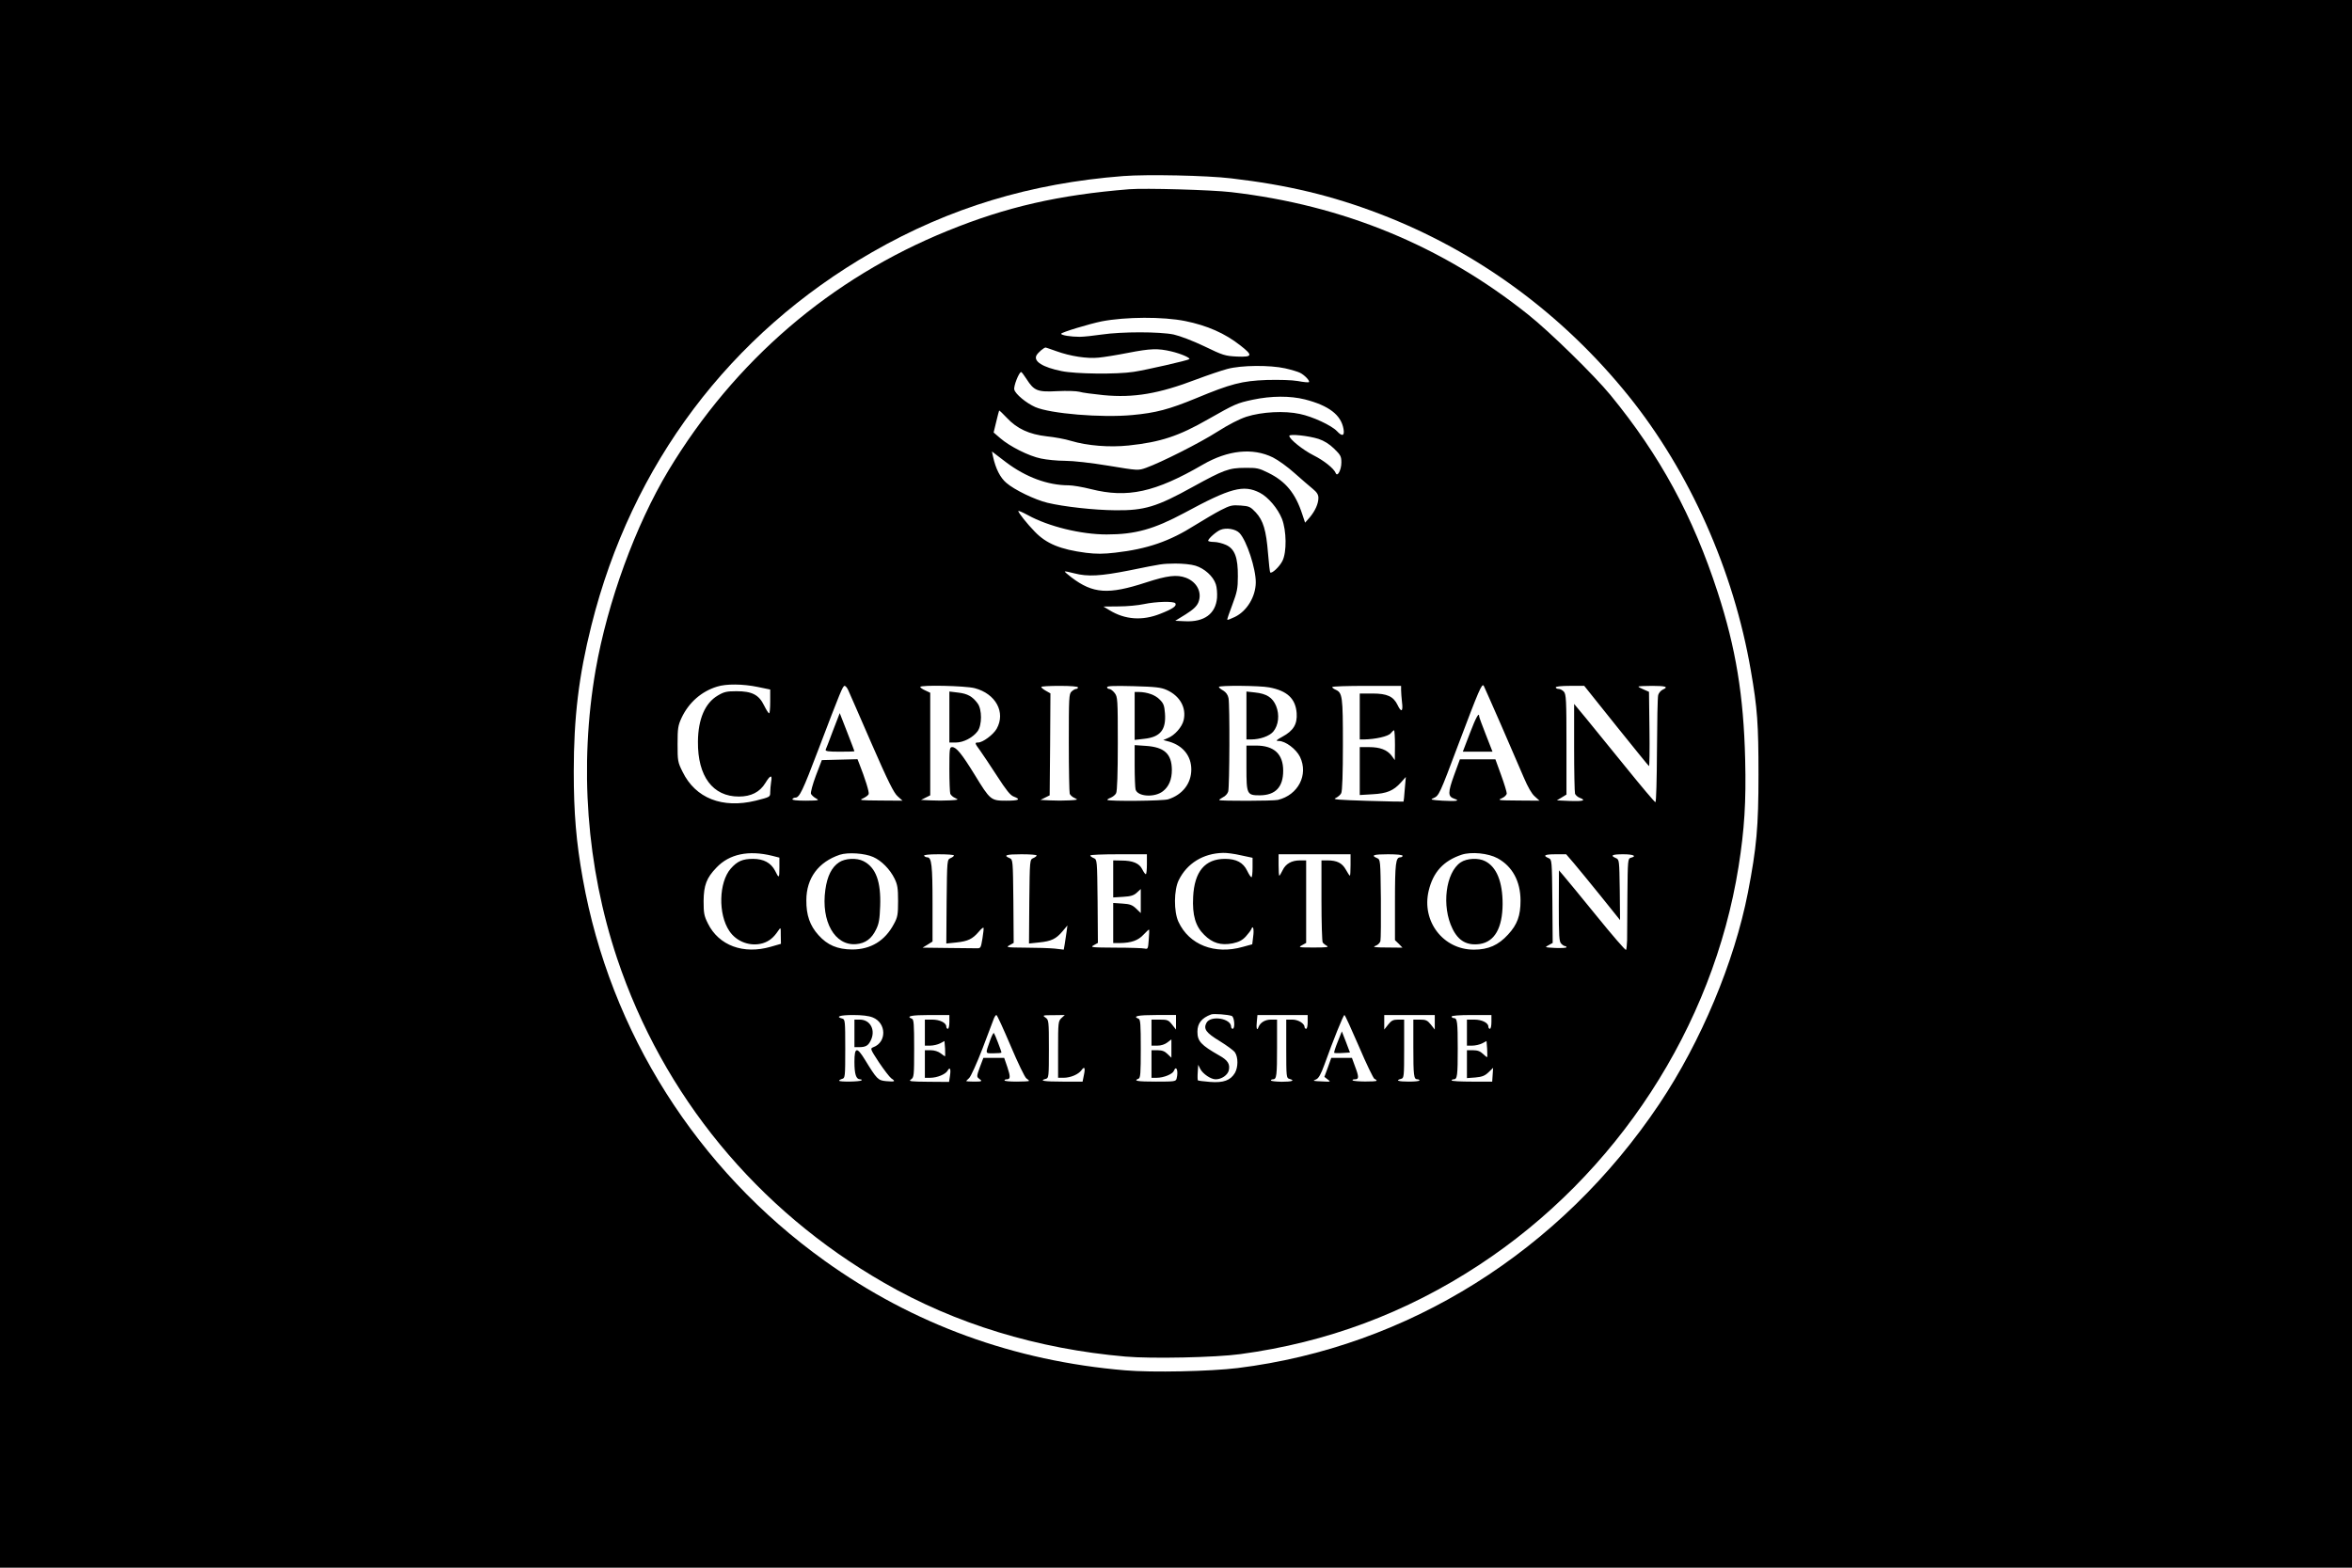 <?xml version="1.0" standalone="no"?>
<!DOCTYPE svg PUBLIC "-//W3C//DTD SVG 20010904//EN"
 "http://www.w3.org/TR/2001/REC-SVG-20010904/DTD/svg10.dtd">
<svg version="1.0" xmlns="http://www.w3.org/2000/svg"
 width="1536pt" height="1024pt" viewBox="0 0 1536 1024"
 preserveAspectRatio="xMidYMid meet">

<g transform="translate(0,1024) scale(0.1,-0.1)"
fill="#000000" stroke="none">
<path d="M0 5120 l0 -5120 7680 0 7680 0 0 5120 0 5120 -7680 0 -7680 0 0
-5120z m8040 3955 c369 -43 659 -113 970 -232 635 -243 1193 -652 1627 -1191
398 -495 685 -1139 797 -1792 43 -247 50 -349 50 -680 0 -340 -12 -475 -69
-770 -89 -455 -306 -973 -578 -1380 -645 -963 -1642 -1588 -2754 -1726 -180
-22 -558 -30 -735 -15 -725 61 -1383 300 -1963 716 -833 597 -1400 1492 -1579
2495 -43 239 -59 431 -59 700 0 354 33 627 115 954 263 1052 904 1905 1834
2439 505 290 1034 450 1639 497 156 12 546 4 705 -15z"/>
<path d="M7375 9004 c-461 -37 -804 -116 -1185 -271 -765 -310 -1392 -849
-1825 -1567 -215 -358 -397 -857 -475 -1301 -109 -629 -60 -1285 140 -1885
300 -896 913 -1642 1745 -2120 463 -267 1000 -431 1575 -481 169 -15 590 -6
750 16 565 76 1082 269 1559 582 900 590 1528 1554 1695 2603 38 240 50 423
43 700 -10 416 -61 727 -179 1090 -162 499 -377 895 -701 1290 -106 129 -397
414 -537 525 -562 449 -1207 715 -1940 800 -129 15 -560 27 -665 19z m365
-861 c143 -29 260 -80 361 -160 83 -65 79 -76 -23 -72 -78 4 -91 8 -213 67
-75 36 -160 68 -200 77 -92 19 -340 19 -469 0 -55 -8 -120 -15 -145 -15 -58 0
-121 10 -121 20 0 9 186 65 265 81 157 30 400 31 545 2z m-841 -197 c91 -33
202 -50 276 -42 34 3 120 17 191 31 149 29 195 30 282 10 64 -15 128 -43 119
-51 -8 -8 -284 -71 -364 -83 -109 -17 -379 -14 -470 5 -124 25 -185 64 -164
103 10 18 48 51 60 51 2 0 33 -11 70 -24z m1494 -112 c40 -9 83 -22 97 -29 30
-15 66 -53 58 -61 -3 -3 -36 0 -72 7 -40 7 -122 9 -204 7 -161 -6 -234 -25
-460 -119 -177 -73 -264 -96 -417 -110 -202 -19 -536 9 -634 52 -59 26 -130
85 -137 114 -6 22 31 115 45 115 3 0 19 -21 35 -46 49 -77 72 -86 201 -79 63
3 124 1 144 -4 18 -6 89 -15 157 -22 198 -19 362 9 608 103 72 27 163 58 201
68 92 25 278 26 378 4z m129 -203 c156 -40 236 -101 252 -193 8 -46 -9 -51
-43 -14 -35 37 -159 95 -242 112 -100 22 -248 14 -349 -18 -48 -16 -116 -51
-190 -98 -114 -73 -368 -201 -466 -236 -51 -18 -52 -18 -245 14 -115 19 -231
32 -284 32 -50 0 -120 7 -157 15 -79 16 -204 79 -266 133 l-43 37 17 70 c9 39
18 71 19 73 2 2 24 -20 50 -47 67 -72 147 -108 260 -121 50 -5 122 -18 160
-30 108 -32 251 -43 375 -30 210 22 329 62 519 171 178 101 190 106 292 128
123 26 245 26 341 2z m89 -258 c36 -12 70 -33 101 -63 43 -42 48 -51 48 -91 0
-49 -26 -97 -37 -69 -12 30 -77 82 -145 116 -68 34 -158 106 -158 127 0 14
125 1 191 -20z m-298 -121 c34 -17 98 -63 142 -103 44 -39 97 -85 118 -102 27
-22 37 -38 37 -59 0 -38 -21 -85 -57 -128 l-30 -34 -18 54 c-45 139 -109 216
-223 272 -60 30 -75 33 -152 32 -104 0 -140 -14 -340 -124 -236 -131 -317
-155 -505 -153 -138 1 -337 23 -445 49 -82 20 -215 84 -268 130 -40 34 -70 93
-87 172 l-7 33 93 -71 c129 -97 272 -150 408 -150 25 0 91 -11 146 -25 239
-60 418 -21 730 160 164 95 326 112 458 47z m-85 -231 c54 -28 117 -102 144
-170 30 -77 32 -218 3 -275 -19 -38 -69 -85 -80 -75 -2 3 -9 59 -14 125 -12
150 -31 214 -80 267 -35 37 -43 41 -99 45 -55 4 -68 1 -129 -30 -37 -19 -113
-64 -168 -98 -167 -106 -312 -156 -522 -180 -77 -9 -124 -9 -190 -1 -169 22
-260 60 -335 138 -50 51 -107 123 -108 135 0 4 28 -8 63 -27 134 -74 347 -126
514 -126 187 0 308 34 508 141 301 163 386 186 493 131z m-133 -263 c47 -50
107 -233 106 -323 -1 -93 -58 -187 -137 -225 -25 -12 -47 -21 -49 -18 -2 2 13
46 33 98 31 83 36 106 36 185 1 123 -20 180 -78 206 -22 10 -58 19 -78 19 -21
0 -38 4 -38 8 0 13 53 60 80 71 38 16 100 6 125 -21z m-288 -213 c59 -18 116
-69 133 -121 7 -20 10 -60 8 -89 -9 -104 -83 -159 -208 -153 l-65 3 68 42 c49
31 72 52 83 78 26 64 -8 133 -81 161 -59 22 -121 15 -262 -31 -245 -80 -345
-73 -485 33 -26 20 -46 37 -44 39 2 2 29 -3 62 -12 88 -23 171 -18 359 19 222
45 208 43 301 45 46 0 102 -5 131 -14z m-131 -246 c10 -17 -16 -36 -98 -68
-117 -47 -231 -39 -332 23 l-40 24 100 1 c54 0 128 7 164 15 81 17 196 20 206
5z m-2728 -546 l82 -17 0 -78 c0 -43 -3 -78 -7 -77 -5 0 -19 23 -33 51 -34 70
-79 93 -180 93 -64 0 -82 -4 -122 -28 -84 -49 -129 -155 -130 -302 -2 -226 97
-358 267 -358 80 0 137 29 173 88 33 54 47 57 38 8 -3 -21 -6 -52 -6 -69 0
-30 -1 -30 -95 -54 -218 -53 -393 16 -477 188 -32 64 -33 72 -33 182 0 103 3
121 26 171 47 100 130 173 232 204 59 19 168 18 265 -2z m4857 -253 c59 -135
125 -288 147 -340 26 -61 51 -105 71 -122 l31 -28 -139 1 c-130 1 -138 2 -107
15 18 8 32 22 32 32 0 9 -16 63 -37 120 l-37 102 -116 0 -116 0 -38 -104 c-41
-113 -41 -139 1 -153 42 -14 16 -18 -77 -13 -76 5 -82 7 -58 17 36 16 39 23
163 353 133 352 153 400 165 380 4 -8 56 -125 115 -260z m-4266 233 c7 -16 76
-172 152 -348 110 -252 147 -326 172 -347 l31 -28 -144 1 c-132 1 -142 2 -114
14 17 8 34 20 37 28 5 12 -24 104 -62 200 l-11 28 -117 -3 -116 -3 -39 -102
c-21 -56 -35 -109 -32 -118 4 -8 18 -22 33 -30 24 -13 19 -14 -67 -15 -60 0
-91 4 -87 10 3 6 12 10 19 10 27 0 48 44 149 310 148 389 161 420 173 420 6 0
16 -12 23 -27z m826 12 c138 -36 204 -158 144 -265 -22 -39 -91 -90 -121 -90
-24 0 -23 -4 13 -53 17 -23 66 -98 110 -165 60 -93 87 -127 109 -135 50 -19
34 -27 -49 -27 -100 0 -104 3 -206 170 -85 138 -120 180 -147 180 -17 0 -18
-12 -18 -144 0 -79 3 -152 6 -161 4 -9 18 -22 33 -28 24 -11 20 -12 -37 -15
-34 -2 -90 -2 -125 0 l-62 3 30 15 30 15 0 335 0 335 -32 15 c-18 8 -33 18
-33 23 0 14 293 8 355 -8z m675 5 c0 -5 -5 -10 -12 -10 -6 0 -20 -7 -30 -17
-17 -15 -18 -39 -18 -334 0 -174 3 -325 6 -334 4 -9 18 -22 33 -28 24 -11 20
-12 -37 -15 -34 -2 -90 -2 -125 0 l-62 3 30 15 30 15 3 333 2 333 -30 17 c-16
9 -30 20 -30 25 0 4 54 7 120 7 73 0 120 -4 120 -10z m580 -17 c86 -39 129
-116 110 -197 -10 -44 -58 -99 -103 -117 l-30 -13 41 -11 c89 -27 142 -94 142
-181 0 -91 -57 -165 -151 -195 -33 -11 -387 -14 -397 -4 -3 2 7 9 21 14 14 6
31 19 36 30 7 13 11 129 11 324 0 293 -1 305 -21 331 -11 14 -27 26 -35 26 -8
0 -14 5 -14 11 0 9 48 10 173 7 145 -4 179 -8 217 -25z m669 17 c118 -22 172
-74 179 -168 5 -72 -21 -115 -93 -154 -42 -23 -46 -28 -24 -28 44 0 114 -53
139 -104 56 -117 -12 -249 -145 -281 -31 -7 -375 -8 -382 -1 -3 2 8 10 23 18
16 7 31 24 35 38 9 32 11 567 2 610 -4 21 -16 38 -34 49 -16 9 -29 19 -29 24
0 11 269 9 329 -3z m861 -17 c0 -16 3 -52 6 -80 8 -62 -5 -69 -29 -18 -27 56
-68 75 -164 75 l-83 0 0 -150 0 -150 28 0 c73 1 158 20 174 40 9 11 19 20 22
20 3 0 6 -44 6 -97 l-1 -98 -21 29 c-29 38 -75 56 -148 56 l-60 0 0 -156 0
-157 83 5 c94 5 137 23 185 76 l33 37 -7 -80 c-3 -44 -7 -81 -8 -81 0 -1 -107
1 -236 5 -191 6 -230 9 -208 18 15 7 32 21 37 32 7 13 11 127 11 318 0 316 -3
338 -48 358 -12 5 -22 13 -22 17 0 5 101 8 225 8 l225 0 0 -27z m1404 -233
c115 -143 211 -262 215 -264 3 -2 5 106 3 241 l-3 244 -34 15 c-19 8 -35 16
-35 19 0 3 41 5 90 5 90 0 109 -7 68 -25 -12 -6 -25 -21 -29 -35 -4 -14 -7
-177 -8 -362 -1 -191 -5 -338 -10 -338 -5 0 -91 102 -192 227 -101 125 -219
269 -261 321 l-78 94 0 -285 c0 -157 3 -293 6 -302 4 -9 17 -21 30 -26 45 -17
24 -24 -62 -21 l-87 4 32 19 31 19 0 327 c0 290 -2 328 -17 345 -9 10 -24 18
-35 18 -10 0 -18 5 -18 10 0 6 38 10 93 10 l93 0 208 -260z m-5511 -850 l47
-12 0 -66 c0 -70 -3 -72 -28 -20 -27 52 -75 78 -144 78 -68 0 -103 -15 -146
-64 -78 -90 -83 -297 -9 -407 47 -71 138 -104 219 -80 41 13 69 35 100 81 17
25 17 25 17 -30 l1 -55 -66 -19 c-179 -52 -340 8 -411 152 -25 50 -28 68 -28
147 1 102 19 151 84 218 84 89 210 115 364 77z m660 -8 c54 -24 109 -80 139
-141 19 -39 23 -62 23 -146 0 -89 -3 -106 -27 -150 -58 -110 -151 -167 -273
-167 -96 1 -161 28 -220 94 -56 62 -80 131 -79 228 0 144 79 250 219 297 53
17 162 10 218 -15z m2402 11 l75 -16 0 -64 c0 -34 -3 -63 -7 -63 -5 1 -17 19
-28 42 -26 54 -71 78 -145 78 -131 0 -200 -83 -208 -249 -6 -119 15 -191 72
-247 54 -54 109 -71 186 -56 41 9 63 20 86 45 17 19 33 40 36 48 11 30 19 -1
12 -49 l-6 -50 -62 -17 c-183 -52 -350 13 -420 164 -31 67 -30 208 2 272 54
110 160 175 289 178 23 1 76 -6 118 -16z m1675 -19 c97 -53 150 -151 150 -277
0 -98 -21 -156 -81 -221 -64 -70 -129 -99 -224 -99 -200 0 -342 185 -295 384
29 122 96 196 215 236 64 21 174 10 235 -23z m-3550 18 c0 -4 -10 -12 -22 -17
-23 -10 -23 -11 -26 -284 l-2 -274 67 7 c74 8 104 22 145 70 14 17 28 29 31
26 2 -3 -1 -34 -7 -70 -11 -65 -11 -65 -43 -64 -18 0 -104 1 -190 2 l-158 2
33 20 32 20 0 249 c0 248 -6 301 -34 301 -8 0 -18 5 -21 10 -4 6 30 10 94 10
56 0 101 -3 101 -8z m540 0 c0 -4 -10 -12 -22 -17 -23 -10 -23 -11 -26 -284
l-2 -274 66 7 c80 8 111 23 153 73 l32 38 -6 -45 c-4 -25 -9 -60 -12 -79 l-6
-34 -60 7 c-33 3 -119 6 -191 6 -122 1 -129 2 -103 16 l27 15 -2 272 c-3 271
-3 272 -25 282 -43 18 -23 25 77 25 55 0 100 -3 100 -8z m720 -57 c0 -36 -3
-65 -7 -65 -5 0 -15 15 -24 33 -19 38 -61 56 -136 56 l-53 1 0 -121 0 -121 65
4 c50 3 70 9 90 28 l25 23 0 -78 0 -79 -30 29 c-25 24 -41 30 -90 33 l-60 4 0
-131 0 -131 43 0 c75 1 120 17 155 55 19 20 35 35 36 33 2 -2 1 -32 -2 -66 -4
-59 -6 -63 -26 -58 -11 3 -97 6 -191 6 -157 1 -168 2 -142 16 l27 15 -2 272
c-3 271 -3 272 -25 282 -13 5 -23 13 -23 17 0 5 83 8 185 8 l185 0 0 -65z
m1330 -5 c0 -38 -2 -70 -4 -70 -3 0 -15 18 -27 40 -24 43 -58 60 -120 60 l-39
0 0 -262 c0 -145 4 -268 8 -274 4 -6 16 -16 27 -22 16 -9 -2 -11 -85 -11 -99
0 -103 1 -77 15 l27 15 0 269 0 270 -40 0 c-55 0 -94 -22 -114 -65 -9 -19 -19
-35 -21 -35 -3 0 -5 32 -5 70 l0 70 235 0 235 0 0 -70z m340 60 c0 -5 -7 -10
-15 -10 -30 0 -35 -39 -35 -290 l0 -251 25 -24 24 -25 -102 1 c-81 0 -96 3
-74 11 15 5 29 19 32 31 3 12 4 137 3 277 -3 254 -3 255 -25 265 -43 18 -23
25 72 25 57 0 95 -4 95 -10z m1117 -47 c27 -32 107 -129 177 -216 l126 -157
-2 197 c-3 195 -3 198 -25 208 -40 17 -25 25 47 25 67 0 93 -12 50 -23 -19 -5
-20 -14 -22 -244 -1 -131 -2 -263 -2 -295 -1 -31 -4 -59 -7 -63 -4 -3 -90 96
-192 222 -102 125 -199 244 -216 263 l-30 35 -1 -232 c0 -198 2 -234 16 -247
8 -9 20 -16 25 -16 5 0 9 -3 9 -7 0 -5 -33 -6 -72 -5 -71 4 -72 4 -45 18 l27
15 -2 272 c-3 271 -3 272 -25 282 -40 17 -25 25 46 25 l69 0 49 -57z m-2233
-999 c18 -7 23 -84 6 -84 -5 0 -10 6 -10 13 0 55 -133 77 -161 26 -21 -40 -3
-65 86 -119 47 -29 92 -62 100 -74 22 -33 21 -97 0 -134 -29 -49 -75 -66 -163
-59 -41 3 -76 8 -79 10 -2 3 -3 27 -1 53 l3 49 14 -28 c17 -32 69 -67 100 -67
39 0 79 28 86 59 9 41 -7 66 -63 97 -119 68 -142 93 -142 155 0 55 28 90 90
113 17 6 110 -1 134 -10z m-2344 -10 c89 -36 92 -161 4 -194 -22 -9 -22 -10
36 -99 33 -49 69 -96 81 -105 30 -20 24 -23 -34 -18 -53 5 -60 12 -139 141
-52 85 -68 82 -68 -15 0 -81 11 -114 37 -114 9 0 13 -3 9 -7 -9 -9 -146 -11
-146 -2 0 3 9 9 20 12 19 5 20 14 20 197 0 183 -1 192 -20 197 -47 12 -14 23
70 23 59 0 103 -5 130 -16z m500 -29 c0 -25 -4 -45 -10 -45 -5 0 -10 6 -10 14
0 25 -42 46 -92 46 l-48 0 0 -85 0 -85 35 0 c20 0 49 7 65 15 l28 15 4 -50 c1
-28 1 -50 0 -50 -2 0 -15 9 -29 20 -16 12 -41 20 -64 20 l-39 0 0 -90 0 -90
35 0 c45 0 100 23 113 46 16 28 23 12 16 -33 l-6 -40 -135 1 c-117 1 -132 3
-114 15 20 13 21 23 21 203 0 158 -2 190 -15 194 -41 16 -3 24 115 24 l130 0
0 -45z m400 -156 c47 -111 93 -207 103 -213 9 -6 17 -13 17 -16 0 -3 -36 -5
-80 -5 -44 0 -80 3 -80 8 0 4 6 7 14 7 25 0 26 16 5 79 l-21 61 -68 0 -68 0
-23 -61 c-21 -57 -21 -63 -6 -74 25 -18 22 -20 -33 -20 -27 0 -50 2 -50 3 0 2
9 11 19 20 11 10 50 96 87 192 36 96 70 185 75 198 5 12 12 22 16 22 5 0 46
-91 93 -201z m332 181 c-21 -20 -22 -28 -22 -205 l0 -185 35 0 c46 0 98 22
118 50 20 28 26 15 15 -35 l-8 -40 -130 0 c-122 0 -157 6 -110 18 19 5 20 14
20 195 0 185 -1 190 -22 205 -22 15 -19 16 51 16 l75 1 -22 -20z m748 -27 l0
-48 -26 33 c-23 29 -30 32 -80 32 l-54 0 0 -85 0 -85 39 0 c24 0 48 8 65 21
l26 20 0 -60 0 -60 -25 24 c-18 18 -35 25 -65 25 l-40 0 0 -90 0 -90 35 0 c44
0 103 24 111 45 16 41 31 -1 18 -50 -5 -19 -13 -20 -134 -20 -122 0 -151 5
-115 19 13 4 15 36 15 196 0 160 -2 192 -15 196 -41 16 -3 24 115 24 l130 0 0
-47z m860 2 c0 -25 -4 -45 -10 -45 -5 0 -10 5 -10 10 0 24 -41 50 -80 50 l-40
0 0 -191 c0 -182 1 -191 20 -196 41 -11 18 -19 -50 -19 -38 1 -70 4 -70 9 0 4
6 7 14 7 23 0 26 24 26 211 l0 179 -40 0 c-39 0 -71 -20 -82 -51 -9 -26 -15
-4 -10 39 l4 42 164 0 164 0 0 -45z m335 -161 c48 -113 94 -208 101 -211 8 -3
14 -8 14 -12 0 -8 -147 -7 -156 2 -4 4 2 7 14 7 27 0 28 14 1 85 l-20 55 -68
0 -67 0 -22 -62 -23 -62 22 -17 c21 -15 19 -16 -32 -13 -68 3 -69 3 -43 14 15
6 31 34 53 95 60 167 124 325 131 325 4 0 46 -93 95 -206z m495 159 l0 -48
-26 33 c-22 27 -32 32 -70 32 l-44 0 0 -179 c0 -187 3 -211 26 -211 8 0 14 -3
14 -7 0 -5 -31 -8 -70 -8 -69 0 -90 8 -50 18 19 5 20 14 20 196 l0 191 -39 0
c-33 0 -44 -6 -65 -32 l-26 -33 0 48 0 47 165 0 165 0 0 -47z m370 2 c0 -25
-4 -45 -10 -45 -5 0 -10 6 -10 14 0 25 -42 46 -92 46 l-48 0 0 -85 0 -85 35 0
c20 0 49 7 65 15 l28 15 4 -51 c1 -28 2 -52 0 -54 -2 -1 -14 8 -27 21 -18 17
-35 24 -65 24 l-40 0 0 -91 0 -91 55 4 c44 4 62 11 86 34 l30 29 -3 -45 -3
-45 -132 0 c-73 0 -133 3 -133 8 0 4 6 7 14 7 23 0 26 24 26 200 0 176 -3 200
-26 200 -8 0 -14 5 -14 10 0 6 50 10 130 10 l130 0 0 -45z"/>
<path d="M9599 5450 l-46 -120 97 0 97 0 -43 110 c-24 61 -44 115 -44 120 0
32 -21 -5 -61 -110z"/>
<path d="M5440 5468 c-23 -62 -45 -119 -48 -125 -3 -10 19 -13 92 -13 53 0 96
1 96 3 0 2 -22 59 -48 126 l-48 123 -44 -114z"/>
<path d="M6200 5556 l0 -166 43 0 c49 0 110 32 141 73 30 40 30 144 0 183 -33
45 -66 63 -126 70 l-58 7 0 -167z"/>
<path d="M7410 5564 l0 -157 61 7 c106 11 145 58 137 166 -4 51 -9 66 -35 91
-29 30 -81 48 -135 49 l-28 0 0 -156z"/>
<path d="M7410 5239 c0 -74 3 -144 6 -156 13 -47 125 -54 179 -11 39 31 58 76
58 140 -1 104 -49 148 -170 156 l-73 5 0 -134z"/>
<path d="M8140 5566 l0 -156 31 0 c58 0 119 22 144 51 35 42 42 110 19 167
-23 56 -62 81 -139 89 l-55 6 0 -157z"/>
<path d="M8140 5227 c0 -176 3 -182 88 -182 102 1 152 54 152 161 0 109 -60
164 -177 164 l-63 0 0 -143z"/>
<path d="M5479 4607 c-48 -32 -77 -91 -89 -179 -29 -207 62 -367 201 -355 60
5 101 35 130 95 19 38 24 68 27 153 6 160 -28 253 -109 294 -44 23 -120 19
-160 -8z"/>
<path d="M9539 4607 c-98 -66 -126 -287 -53 -434 39 -80 96 -111 179 -99 96
15 147 105 148 261 0 145 -39 242 -114 280 -44 23 -120 19 -160 -8z"/>
<path d="M5580 3490 l0 -90 29 0 c43 0 60 9 76 41 36 68 0 139 -70 139 l-35 0
0 -90z"/>
<path d="M6467 3447 c-33 -94 -35 -87 22 -87 28 0 51 2 51 5 0 9 -43 120 -49
127 -3 4 -14 -17 -24 -45z"/>
<path d="M8736 3435 c-15 -37 -25 -69 -23 -72 3 -2 27 -3 54 -1 l49 3 -26 69
-27 69 -27 -68z"/>
</g>
</svg>
